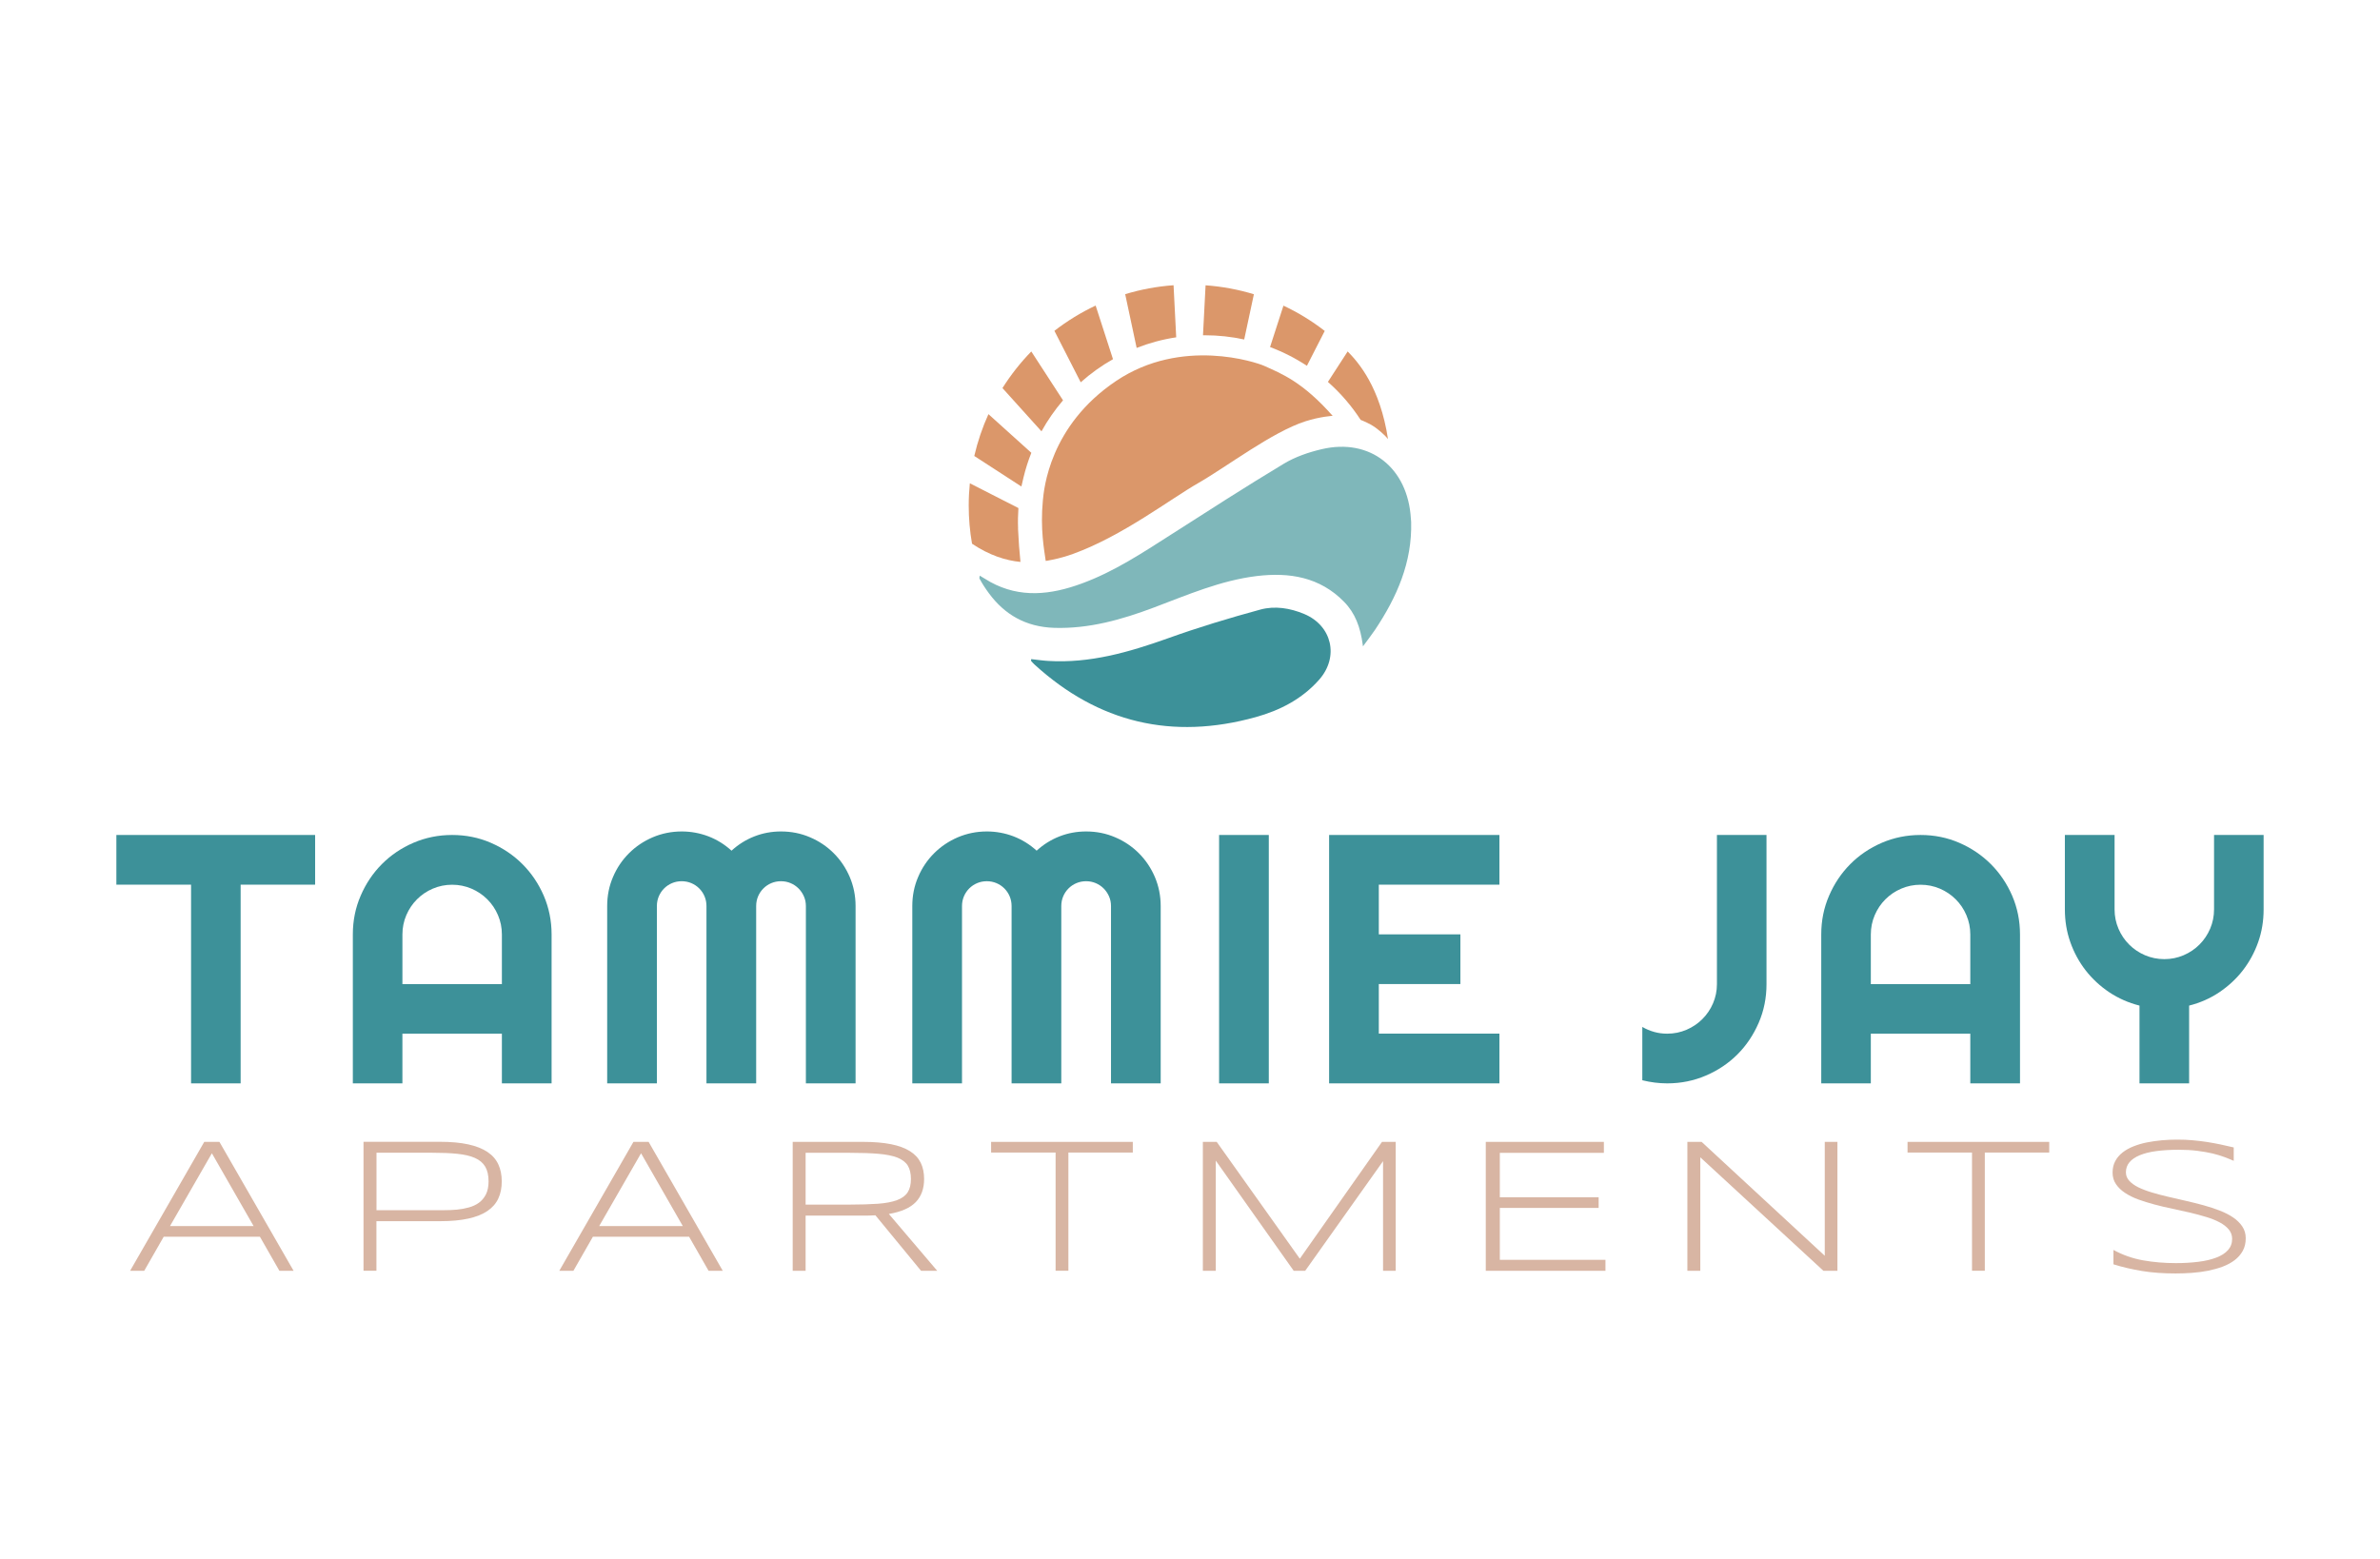 <?xml version="1.0" encoding="UTF-8"?><svg id="a" xmlns="http://www.w3.org/2000/svg" viewBox="0 0 359.12 235.23"><defs><style>.b{fill:#7fb7ba;}.c{fill:#db976a;}.d{fill:#3d9199;}.e{fill:#d8b5a3;}</style></defs><g><g><path class="e" d="M42.16,191.8l-2.94-5.14h-14.52l-2.94,5.14h-2.13l11.19-19.46h2.29l11.19,19.46h-2.13Zm-10.19-17.74l-6.32,10.99h12.62l-6.3-10.99Z"/><path class="e" d="M75.71,178.31c0,.97-.17,1.83-.52,2.58-.35,.75-.89,1.37-1.64,1.88-.75,.51-1.71,.89-2.89,1.15-1.18,.26-2.6,.39-4.26,.39h-9.6v7.48h-1.95v-19.46h11.55c1.66,0,3.08,.13,4.26,.39,1.18,.26,2.14,.64,2.89,1.14,.75,.5,1.29,1.12,1.64,1.87s.52,1.6,.52,2.58Zm-1.99,0c0-.93-.17-1.67-.51-2.24-.34-.57-.86-1-1.56-1.31-.7-.31-1.59-.51-2.66-.62s-2.35-.16-3.82-.16h-8.36v8.67h8.36c.57,0,1.18,0,1.83,0s1.29-.02,1.92-.08,1.24-.17,1.81-.33c.58-.16,1.09-.39,1.53-.71,.44-.32,.79-.74,1.06-1.26,.26-.52,.4-1.18,.4-1.97Z"/><path class="e" d="M106.92,191.8l-2.94-5.14h-14.52l-2.94,5.14h-2.13l11.19-19.46h2.29l11.19,19.46h-2.13Zm-10.19-17.74l-6.32,10.99h12.62l-6.3-10.99Z"/><path class="e" d="M121.56,183.47v8.33h-1.95v-19.46h10.64c1.63,0,3.02,.12,4.19,.35,1.16,.23,2.11,.58,2.86,1.05s1.28,1.05,1.63,1.75c.34,.7,.51,1.52,.51,2.45,0,1.45-.42,2.62-1.26,3.49s-2.19,1.47-4.06,1.79l7.3,8.58h-2.44l-6.89-8.38c-.29,.02-.59,.03-.89,.04-.3,0-.61,.01-.93,.01h-8.7Zm15.89-5.54c0-.83-.16-1.5-.48-2.02-.32-.51-.85-.91-1.57-1.2-.73-.28-1.68-.47-2.86-.57-1.18-.1-2.62-.15-4.34-.15h-6.64v7.82h6.57c1.71,0,3.16-.05,4.35-.13,1.18-.09,2.14-.27,2.88-.55,.74-.28,1.27-.67,1.6-1.18,.33-.51,.49-1.18,.49-2.02Z"/><path class="e" d="M161.21,173.95v17.84h-1.93v-17.84h-9.73v-1.61h21.38v1.61h-9.73Z"/><path class="e" d="M208.69,191.8v-16.55l-11.75,16.55h-1.73l-11.76-16.63v16.63h-1.95v-19.46h2.09l12.54,17.63,12.4-17.63h2.07v19.46h-1.91Z"/><path class="e" d="M224.19,191.8v-19.46h17.82v1.66h-15.7v6.7h14.91v1.61h-14.91v7.83h15.94v1.66h-18.05Z"/><path class="e" d="M275.14,191.8l-18.58-17.13v17.13h-1.95v-19.46h2.15l18.58,17.19v-17.19h1.91v19.46h-2.12Z"/><path class="e" d="M299.49,173.95v17.84h-1.93v-17.84h-9.73v-1.61h21.38v1.61h-9.73Z"/><path class="e" d="M337.07,175.21c-.4-.18-.87-.37-1.4-.57-.53-.2-1.13-.38-1.81-.55-.68-.16-1.45-.29-2.3-.4-.85-.11-1.8-.16-2.83-.16-1.26,0-2.38,.07-3.36,.2s-1.81,.34-2.49,.62c-.68,.28-1.2,.63-1.56,1.06s-.54,.93-.54,1.52c0,.49,.17,.92,.51,1.29,.34,.37,.79,.69,1.37,.98,.58,.28,1.25,.54,2.02,.77,.77,.23,1.59,.45,2.46,.65,.87,.2,1.76,.41,2.68,.62,.92,.21,1.81,.43,2.68,.67,.87,.24,1.69,.51,2.46,.81,.77,.3,1.45,.65,2.02,1.04,.58,.4,1.03,.85,1.37,1.36s.51,1.1,.51,1.77c0,.73-.15,1.36-.45,1.9-.3,.54-.71,1.01-1.22,1.4s-1.12,.72-1.81,.98c-.69,.26-1.43,.46-2.21,.62-.78,.15-1.59,.26-2.43,.32-.84,.06-1.66,.09-2.47,.09-1.86,0-3.54-.12-5.05-.37-1.51-.25-2.95-.58-4.32-1.01v-2.17c1.41,.77,2.9,1.29,4.47,1.57,1.57,.28,3.22,.42,4.96,.42,1.22,0,2.35-.07,3.39-.2,1.04-.13,1.93-.34,2.69-.63,.76-.29,1.35-.66,1.77-1.13s.63-1.03,.63-1.7c0-.54-.17-1.01-.51-1.42-.34-.41-.79-.76-1.37-1.07-.58-.31-1.25-.58-2.02-.81s-1.59-.46-2.45-.66-1.75-.4-2.67-.59c-.92-.19-1.81-.4-2.67-.63-.86-.23-1.68-.48-2.45-.76-.77-.28-1.45-.62-2.02-1-.58-.38-1.03-.82-1.37-1.32s-.51-1.08-.51-1.74,.13-1.23,.4-1.73c.27-.51,.64-.94,1.11-1.31,.47-.37,1.02-.68,1.66-.93s1.31-.45,2.03-.59,1.47-.25,2.25-.32c.78-.07,1.55-.1,2.3-.1,.83,0,1.62,.03,2.36,.1s1.46,.15,2.15,.26c.69,.11,1.36,.23,2.02,.37,.66,.14,1.32,.29,2,.45v2.04Z"/></g><g><path class="d" d="M36.31,163.51h-7.48v-29.99h-11.27v-7.5h29.99v7.5h-11.24v29.99Z"/><path class="d" d="M83.23,163.51h-7.5v-7.5h-15.01v7.5h-7.48v-22.48c0-2.07,.39-4.02,1.18-5.84,.78-1.82,1.85-3.41,3.2-4.77,1.35-1.36,2.94-2.43,4.76-3.22,1.82-.78,3.77-1.18,5.84-1.18s4.02,.39,5.84,1.18c1.82,.79,3.41,1.86,4.77,3.22,1.36,1.36,2.43,2.95,3.22,4.77,.78,1.82,1.18,3.77,1.18,5.84v22.48Zm-7.5-14.98v-7.5c0-1.03-.2-2-.59-2.91-.39-.92-.93-1.71-1.61-2.39-.68-.68-1.48-1.22-2.39-1.61-.92-.39-1.89-.59-2.92-.59s-2,.2-2.91,.59c-.92,.39-1.71,.93-2.39,1.61-.68,.68-1.22,1.48-1.61,2.39-.39,.91-.59,1.89-.59,2.91v7.5h15.01Z"/><path class="d" d="M129.08,163.51h-7.48v-26.77c0-.52-.1-1.01-.3-1.46-.2-.45-.47-.85-.81-1.19s-.74-.61-1.19-.8c-.45-.19-.94-.29-1.46-.29s-1.01,.1-1.46,.29c-.45,.19-.85,.46-1.19,.8-.34,.34-.61,.74-.8,1.19s-.29,.94-.29,1.46v26.77h-7.5v-26.77c0-.52-.1-1.01-.29-1.46s-.46-.85-.8-1.19-.74-.61-1.19-.8c-.45-.19-.94-.29-1.46-.29s-1.01,.1-1.46,.29c-.45,.19-.85,.46-1.19,.8-.34,.34-.61,.74-.8,1.19s-.29,.94-.29,1.46v26.77h-7.5v-26.77c0-1.55,.29-3.01,.88-4.38,.58-1.37,1.39-2.56,2.41-3.58,1.02-1.02,2.21-1.82,3.58-2.41,1.37-.58,2.83-.88,4.38-.88,1.39,0,2.74,.25,4.03,.74,1.29,.5,2.45,1.22,3.48,2.16,1.03-.94,2.18-1.66,3.46-2.16,1.28-.5,2.62-.74,4.01-.74,1.55,0,3.01,.29,4.38,.88,1.37,.58,2.56,1.39,3.58,2.41,1.02,1.02,1.82,2.21,2.41,3.58,.58,1.37,.88,2.83,.88,4.38v26.77Z"/><path class="d" d="M175.12,163.51h-7.48v-26.77c0-.52-.1-1.01-.3-1.46-.2-.45-.47-.85-.81-1.19s-.74-.61-1.19-.8c-.45-.19-.94-.29-1.46-.29s-1.01,.1-1.46,.29c-.45,.19-.85,.46-1.19,.8-.34,.34-.61,.74-.8,1.19s-.29,.94-.29,1.46v26.77h-7.5v-26.77c0-.52-.1-1.01-.29-1.46s-.46-.85-.8-1.19-.74-.61-1.19-.8c-.45-.19-.94-.29-1.46-.29s-1.01,.1-1.46,.29c-.45,.19-.85,.46-1.19,.8-.34,.34-.61,.74-.8,1.19s-.29,.94-.29,1.46v26.77h-7.5v-26.77c0-1.55,.29-3.01,.88-4.38,.58-1.37,1.39-2.56,2.41-3.58,1.02-1.02,2.21-1.82,3.58-2.41,1.37-.58,2.83-.88,4.38-.88,1.39,0,2.74,.25,4.03,.74,1.29,.5,2.45,1.22,3.48,2.16,1.03-.94,2.18-1.66,3.46-2.16,1.28-.5,2.62-.74,4.01-.74,1.55,0,3.01,.29,4.38,.88,1.37,.58,2.56,1.39,3.58,2.41,1.02,1.02,1.82,2.21,2.41,3.58,.58,1.37,.88,2.83,.88,4.38v26.77Z"/><path class="d" d="M191.45,163.51h-7.5v-37.49h7.5v37.49Z"/><path class="d" d="M226.25,163.51h-25.7v-37.49h25.7v7.5h-18.2v7.5h12.31v7.5h-12.31v7.48h18.2v7.5Z"/><path class="d" d="M266.55,148.53c0,2.07-.39,4.02-1.18,5.84s-1.85,3.41-3.2,4.76c-1.35,1.35-2.94,2.42-4.76,3.2s-3.77,1.18-5.84,1.18c-1.25,0-2.51-.16-3.76-.47v-8.05c.56,.33,1.16,.58,1.8,.76,.64,.18,1.3,.26,1.96,.26,1.03,0,2-.2,2.91-.59s1.71-.93,2.39-1.61,1.22-1.47,1.61-2.38,.59-1.87,.59-2.9v-22.51h7.48v22.51Z"/><path class="d" d="M304.8,163.51h-7.5v-7.5h-15.01v7.5h-7.48v-22.48c0-2.07,.39-4.02,1.18-5.84,.78-1.82,1.85-3.41,3.2-4.77,1.35-1.36,2.94-2.43,4.76-3.22,1.82-.78,3.77-1.18,5.84-1.18s4.02,.39,5.84,1.18c1.82,.79,3.41,1.86,4.77,3.22,1.36,1.36,2.43,2.95,3.22,4.77,.78,1.82,1.18,3.77,1.18,5.84v22.48Zm-7.5-14.98v-7.5c0-1.03-.2-2-.59-2.91-.39-.92-.93-1.71-1.61-2.39-.68-.68-1.48-1.22-2.39-1.61-.92-.39-1.89-.59-2.92-.59s-2,.2-2.91,.59c-.92,.39-1.71,.93-2.39,1.61-.68,.68-1.22,1.48-1.61,2.39-.39,.91-.59,1.89-.59,2.91v7.5h15.01Z"/><path class="d" d="M330.31,163.51h-7.48v-11.74c-1.66-.42-3.18-1.09-4.56-2.01s-2.57-2.03-3.57-3.31c-.99-1.28-1.76-2.7-2.31-4.26-.55-1.56-.82-3.2-.82-4.93v-11.24h7.5v11.24c0,1.03,.2,2,.59,2.91,.39,.92,.93,1.71,1.61,2.39,.68,.68,1.48,1.22,2.39,1.61,.92,.39,1.89,.59,2.92,.59s2-.2,2.91-.59c.91-.39,1.71-.93,2.39-1.61,.68-.68,1.22-1.48,1.61-2.39,.39-.91,.59-1.89,.59-2.91v-11.24h7.48v11.24c0,1.73-.27,3.37-.82,4.93s-1.32,2.98-2.31,4.26c-.99,1.28-2.18,2.38-3.56,3.31s-2.89,1.59-4.55,2.01v11.74Z"/></g></g><g><path class="b" d="M212.93,78.77c0-.17-.03-.33-.04-.49-.45-7.68-6.14-12.2-13.44-10.49-1.98,.46-4.01,1.16-5.74,2.2-5.74,3.45-11.37,7.09-17.02,10.7-4.33,2.77-8.62,5.61-13.5,7.39-4.62,1.69-9.23,2.24-13.77-.25-.36-.2-.72-.42-1.09-.65-.16-.1-.32-.2-.49-.3-.03,.24-.09,.36-.05,.43,.44,.82,.93,1.56,1.45,2.26,2.34,3.16,5.51,5.05,9.84,5.19,5.25,.16,10.17-1.24,15.01-3.06,5.08-1.91,10.1-4.1,15.55-4.76,4.9-.59,9.5,.14,13.16,3.88,1.67,1.7,2.47,3.81,2.83,6.51,0,.08,.02,.15,.03,.22,.78-1.07,1.33-1.76,1.81-2.48,3.3-4.93,5.63-10.21,5.46-16.29Z"/><path class="d" d="M155.6,99.48c.85,.09,1.69,.22,2.54,.27,6.3,.39,12.19-1.31,18.05-3.4,4.6-1.65,9.28-3.07,13.99-4.35,2.18-.59,4.48-.23,6.62,.67,4.19,1.76,5.28,6.46,2.26,9.9-2.58,2.93-5.93,4.65-9.61,5.67-12.57,3.48-23.72,.86-33.37-7.96-.18-.16-.34-.35-.5-.53-.02-.02,0-.09,.02-.27Z"/><path class="c" d="M153.62,79.76c-.04-1.04-.02-2.07,.05-3.08l-7.33-3.74c-.11,1.1-.17,2.21-.17,3.34,0,1.97,.17,3.91,.5,5.78,2.58,1.74,5.09,2.54,7.31,2.75-.16-1.51-.29-3.23-.37-5.05Z"/><path class="c" d="M201.1,62.78c-4.54-5.14-7.69-6.37-10.39-7.58-1.13-.5-12.39-4.35-22.29,2.29-10.1,6.78-10.9,16.39-11.06,18.03-.42,4.33,.21,7.54,.43,9.14,.12-.02,1.97-.27,4.2-1.09,7.39-2.69,14.6-8.25,18.83-10.67,4.26-2.44,11.14-7.7,16.14-9.31,2.24-.72,4.14-.83,4.14-.83Z"/><g><path class="c" d="M205.33,63.38c.33,.13,1.47,.61,2.1,1.07,1.56,1.15,2.01,1.83,2.01,1.83-1.21-7.89-4.45-11.56-6.09-13.24l-2.98,4.6c1.9,1.68,3.57,3.61,4.95,5.75Z"/><path class="c" d="M187.74,51.23l1.46-6.82c-2.33-.71-4.77-1.17-7.29-1.35l-.39,7.54c.08,0,.17,0,.25,0,2.05,0,4.05,.22,5.98,.64Z"/><path class="c" d="M149.15,62.5c-.91,2.01-1.63,4.12-2.14,6.32l7.11,4.61c.1-.46,.2-.92,.32-1.38,.31-1.27,.7-2.51,1.18-3.71l-6.48-5.84Z"/><path class="c" d="M199.88,49.94c-1.92-1.49-4-2.77-6.22-3.81l-2.02,6.25c1.97,.74,3.83,1.69,5.56,2.83l2.69-5.26Z"/><path class="c" d="M165.32,46.12c-2.22,1.04-4.3,2.33-6.22,3.81l3.97,7.77c1.49-1.33,3.12-2.5,4.87-3.49l-2.62-8.1Z"/><path class="c" d="M177.07,43.05c-2.52,.18-4.96,.64-7.29,1.35l1.73,8.11c1.9-.74,3.89-1.29,5.97-1.6l-.4-7.86Z"/><path class="c" d="M155.62,53.04c-1.64,1.68-3.1,3.54-4.36,5.53l5.89,6.53c.92-1.67,2.02-3.24,3.25-4.68l-4.79-7.38Z"/></g></g></svg>